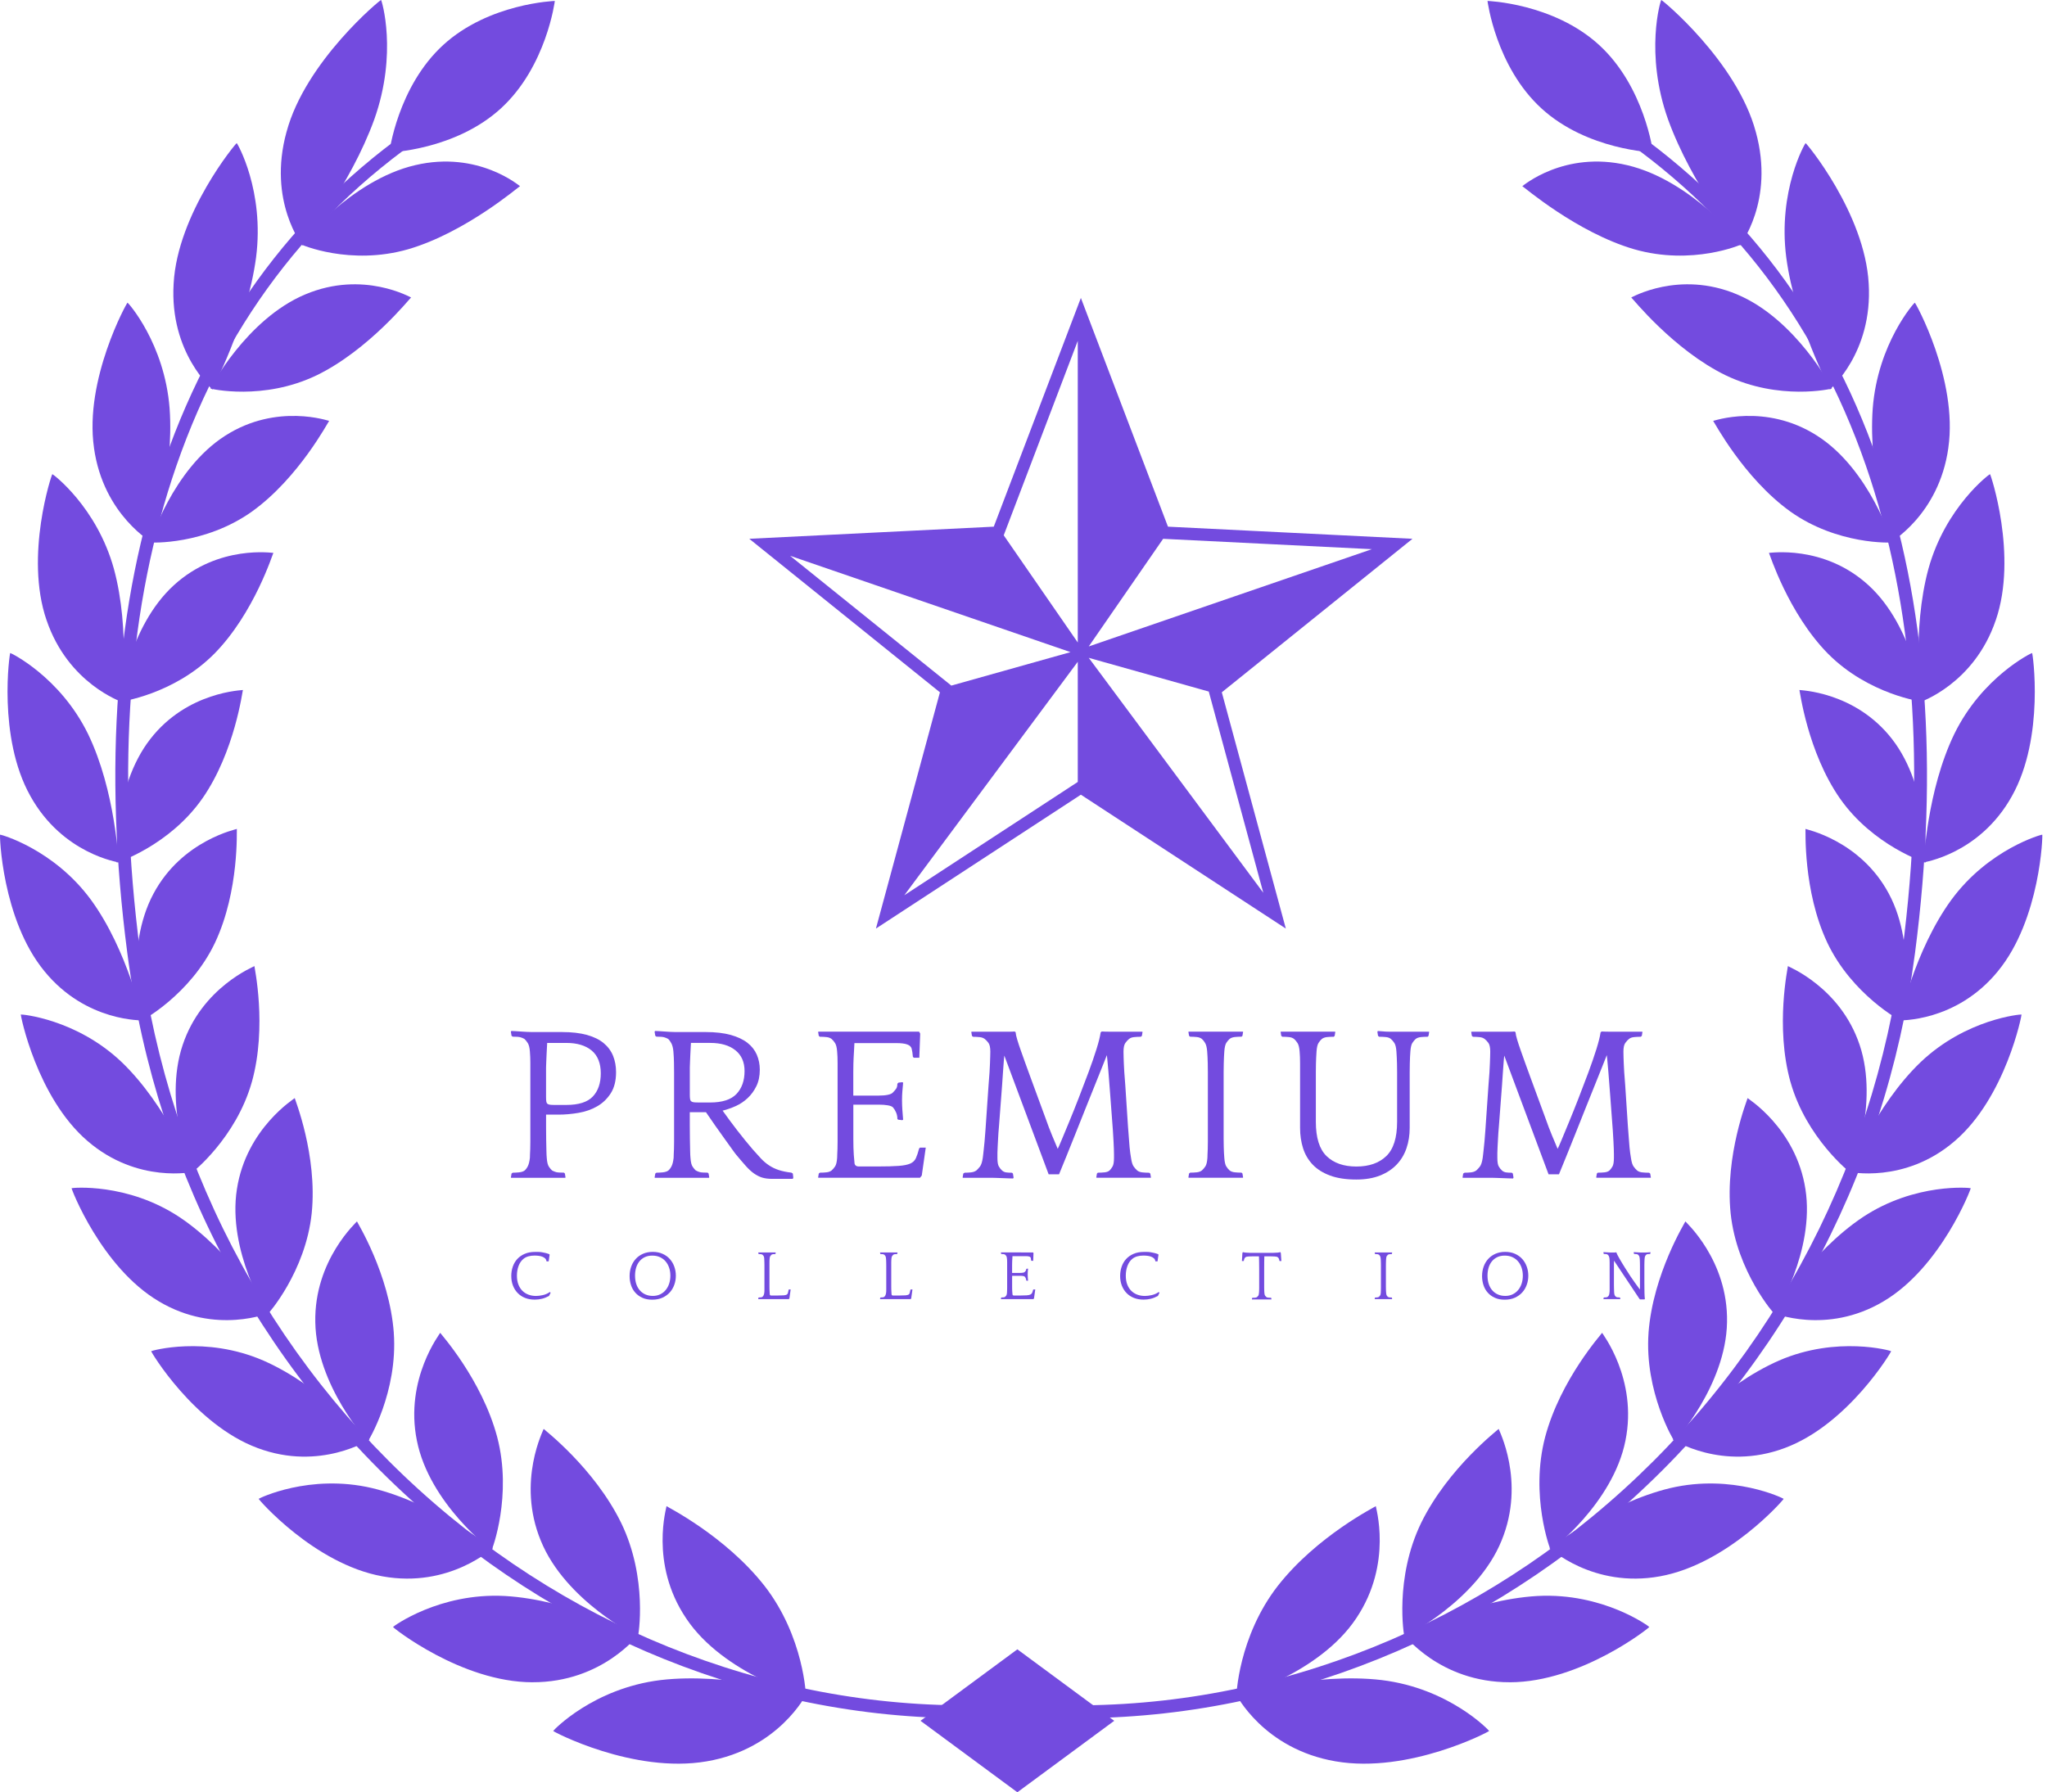 <svg width="169" height="148" viewBox="0 0 169 148" fill="none" xmlns="http://www.w3.org/2000/svg">
<path d="M132.021 3.713C135.794 7.165 136.473 12.585 136.473 12.585C136.473 12.585 131.033 12.405 127.26 8.951C123.488 5.498 122.808 0.078 122.808 0.078C122.808 0.078 128.248 0.258 132.021 3.713Z" fill="#734BDF"/>
<path d="M105.49 130.962C102.243 135.143 102.046 140.082 102.09 140.098C102.078 140.16 108.906 138.245 111.97 133.632C115.034 129.077 113.541 124.357 113.587 124.371C113.569 124.416 108.734 126.818 105.49 130.962Z" fill="#734BDF"/>
<path d="M110.272 145.446C104.279 144.425 102.044 139.877 102.044 139.918C102.115 139.94 108.537 138.08 114.07 138.733C119.658 139.415 122.942 142.898 122.942 142.935C123.021 142.953 116.329 146.491 110.27 145.445L110.272 145.446Z" fill="#734BDF"/>
<path d="M117.338 125.738C115.105 130.323 115.907 135.118 115.95 135.127C115.944 135.191 121.947 132.201 123.967 127.222C125.994 122.301 123.687 117.987 123.729 117.992C123.718 118.038 119.572 121.191 117.338 125.738Z" fill="#734BDF"/>
<path d="M124.657 138.913C118.83 138.931 115.866 134.914 115.87 134.955C115.935 134.965 121.565 132.096 126.936 131.79C132.36 131.503 136.161 134.312 136.166 134.349C136.241 134.355 130.545 138.909 124.657 138.915V138.913Z" fill="#734BDF"/>
<path d="M127.566 118.668C126.299 123.489 127.986 127.985 128.025 127.987C128.027 128.049 133.167 124.139 134.196 118.965C135.235 113.848 132.232 110.059 132.271 110.059C132.268 110.107 128.839 113.883 127.566 118.666V118.668Z" fill="#734BDF"/>
<path d="M137.042 130.167C131.482 131.178 127.91 127.796 127.918 127.833C127.979 127.833 132.784 124.101 137.897 122.88C143.059 121.67 147.248 123.734 147.257 123.768C147.326 123.761 142.663 129.159 137.042 130.167Z" fill="#734BDF"/>
<path d="M136.104 110.05C135.749 114.95 138.208 119.015 138.243 119.012C138.252 119.074 142.496 114.393 142.583 109.185C142.688 104.029 139.109 100.866 139.144 100.859C139.148 100.907 136.468 105.188 136.102 110.05H136.104Z" fill="#734BDF"/>
<path d="M147.347 119.573C142.152 121.517 138.099 118.853 138.114 118.89C138.169 118.881 142.12 114.431 146.874 112.349C151.673 110.27 156.12 111.543 156.132 111.575C156.196 111.557 152.601 117.623 147.349 119.572L147.347 119.573Z" fill="#734BDF"/>
<path d="M142.88 100.182C143.383 105.016 146.493 108.536 146.526 108.528C146.544 108.586 149.855 103.289 149.056 98.194C148.279 93.144 144.247 90.688 144.281 90.676C144.293 90.722 142.392 95.382 142.88 100.182Z" fill="#734BDF"/>
<path d="M155.489 107.468C150.762 110.275 146.358 108.39 146.376 108.424C146.425 108.406 149.492 103.385 153.783 100.513C158.117 97.637 162.686 98.087 162.702 98.117C162.761 98.091 160.267 104.649 155.487 107.468H155.489Z" fill="#734BDF"/>
<path d="M147.821 89.342C149.125 93.98 152.766 96.862 152.794 96.848C152.819 96.903 155.164 91.145 153.534 86.293C151.932 81.486 147.578 79.795 147.608 79.777C147.628 79.822 146.537 84.736 147.819 89.342H147.821Z" fill="#734BDF"/>
<path d="M161.386 94.221C157.232 97.803 152.612 96.743 152.633 96.773C152.677 96.748 154.827 91.302 158.554 87.719C162.321 84.126 166.87 83.746 166.893 83.775C166.947 83.739 165.592 90.615 161.386 94.221Z" fill="#734BDF"/>
<path d="M150.856 77.831C152.903 82.152 156.947 84.323 156.973 84.304C157.007 84.356 158.348 78.288 155.946 73.803C153.58 69.359 149.031 68.471 149.059 68.449C149.086 68.49 148.837 73.536 150.856 77.829V77.831Z" fill="#734BDF"/>
<path d="M164.953 80.192C161.477 84.455 156.775 84.24 156.801 84.266C156.839 84.234 158.043 78.508 161.099 74.31C164.192 70.095 168.582 68.897 168.609 68.922C168.657 68.879 168.476 75.899 164.953 80.19V80.192Z" fill="#734BDF"/>
<path d="M151.911 65.94C154.639 69.839 158.96 71.246 158.983 71.222C159.024 71.269 159.329 65.046 156.214 61.038C153.142 57.066 148.534 57.002 148.559 56.977C148.594 57.012 149.215 62.065 151.909 65.94H151.911Z" fill="#734BDF"/>
<path d="M166.109 65.731C163.422 70.565 158.779 71.197 158.809 71.22C158.841 71.183 159.068 65.322 161.344 60.614C163.653 55.885 167.74 53.903 167.77 53.922C167.81 53.874 168.839 60.862 166.108 65.731H166.109Z" fill="#734BDF"/>
<path d="M150.918 53.979C154.265 57.361 158.729 57.969 158.749 57.944C158.798 57.984 158.029 51.761 154.267 48.33C150.551 44.925 146.023 45.683 146.044 45.655C146.086 45.685 147.612 50.617 150.918 53.981V53.979Z" fill="#734BDF"/>
<path d="M164.772 51.204C162.983 56.486 158.543 57.946 158.579 57.964C158.603 57.923 157.823 52.072 159.21 46.975C160.625 41.851 164.258 39.137 164.293 39.153C164.329 39.099 166.603 45.88 164.774 51.204H164.772Z" fill="#734BDF"/>
<path d="M147.801 42.235C151.702 45.015 156.175 44.818 156.191 44.789C156.25 44.821 154.369 38.754 150.024 35.981C145.73 33.229 141.422 34.785 141.439 34.755C141.491 34.78 143.947 39.466 147.801 42.234V42.235Z" fill="#734BDF"/>
<path d="M160.856 36.98C160.077 42.576 155.985 44.825 156.026 44.838C156.045 44.793 154.226 39.1 154.611 33.742C155.022 28.355 158.046 24.984 158.085 24.993C158.115 24.934 161.668 31.336 160.854 36.98H160.856Z" fill="#734BDF"/>
<path d="M142.489 30.998C146.876 33.109 151.219 32.112 151.232 32.082C151.299 32.105 148.273 26.348 143.41 24.31C138.605 22.282 134.662 24.596 134.675 24.564C134.735 24.582 138.154 28.896 142.489 31V30.998Z" fill="#734BDF"/>
<path d="M154.279 23.42C154.628 29.183 151.035 32.161 151.081 32.168C151.093 32.122 148.204 26.729 147.473 21.258C146.764 15.751 149.025 11.817 149.07 11.821C149.093 11.758 153.963 17.607 154.279 23.422V23.42Z" fill="#734BDF"/>
<path d="M134.909 20.58C139.712 21.963 143.782 20.196 143.793 20.164C143.869 20.176 139.662 14.887 134.35 13.641C129.102 12.399 125.671 15.406 125.682 15.373C125.751 15.382 130.166 19.197 134.91 20.58H134.909Z" fill="#734BDF"/>
<path d="M144.957 10.881C146.549 16.651 143.609 20.278 143.658 20.278C143.664 20.23 139.675 15.286 137.711 9.854C135.765 4.386 137.104 0.002 137.154 0.001C137.17 -0.063 143.392 5.057 144.955 10.881H144.957Z" fill="#734BDF"/>
<path d="M82.879 141.613L82.975 140.556C91.707 141.349 100.414 140.372 108.85 137.654C117.069 135.006 124.68 130.823 131.469 125.226C145.56 113.607 154.646 97.028 157.055 78.543C159.027 63.405 158.016 49.916 154.047 38.448C149.784 26.135 142.195 16.499 131.487 9.811L132.046 8.91C142.965 15.73 150.703 25.553 155.047 38.101C159.071 49.725 160.1 63.378 158.105 78.681C155.661 97.436 146.439 114.259 132.142 126.048C125.249 131.731 117.521 135.978 109.172 138.667C100.6 141.43 91.753 142.421 82.879 141.615V141.613Z" fill="#734BDF"/>
<path d="M36.593 3.713C32.821 7.165 32.141 12.585 32.141 12.585C32.141 12.585 37.581 12.405 41.354 8.951C45.126 5.498 45.806 0.078 45.806 0.078C45.806 0.078 40.366 0.258 36.593 3.713Z" fill="#734BDF"/>
<path d="M63.124 130.962C66.372 135.143 66.569 140.082 66.524 140.098C66.537 140.16 59.708 138.245 56.645 133.632C53.58 129.077 55.073 124.357 55.027 124.371C55.045 124.416 59.88 126.818 63.124 130.962Z" fill="#734BDF"/>
<path d="M58.342 145.446C64.335 144.425 66.57 139.877 66.57 139.918C66.499 139.94 60.077 138.08 54.545 138.733C48.956 139.415 45.673 142.898 45.673 142.935C45.593 142.953 52.285 146.491 58.344 145.445L58.342 145.446Z" fill="#734BDF"/>
<path d="M51.276 125.738C53.509 130.323 52.707 135.118 52.665 135.127C52.67 135.191 46.668 132.201 44.648 127.222C42.62 122.301 44.928 117.987 44.885 117.992C44.896 118.038 49.043 121.191 51.276 125.738Z" fill="#734BDF"/>
<path d="M43.958 138.913C49.784 138.931 52.748 134.914 52.744 134.955C52.679 134.965 47.049 132.096 41.678 131.79C36.254 131.503 32.453 134.312 32.448 134.349C32.374 134.355 38.069 138.909 43.958 138.915V138.913Z" fill="#734BDF"/>
<path d="M41.049 118.668C42.315 123.489 40.628 127.985 40.589 127.987C40.588 128.049 35.447 124.139 34.419 118.965C33.379 113.848 36.382 110.059 36.343 110.059C36.347 110.107 39.775 113.883 41.049 118.666V118.668Z" fill="#734BDF"/>
<path d="M31.572 130.167C37.133 131.178 40.705 127.796 40.696 127.833C40.636 127.833 35.831 124.101 30.717 122.88C25.556 121.67 21.366 123.734 21.357 123.768C21.288 123.761 25.951 129.159 31.572 130.167Z" fill="#734BDF"/>
<path d="M32.51 110.05C32.865 114.95 30.407 119.015 30.371 119.012C30.362 119.074 26.118 114.393 26.031 109.185C25.926 104.029 29.506 100.866 29.47 100.859C29.467 100.907 32.147 105.188 32.512 110.05H32.51Z" fill="#734BDF"/>
<path d="M21.267 119.573C26.462 121.517 30.515 118.853 30.501 118.89C30.446 118.881 26.494 114.431 21.74 112.349C16.941 110.27 12.494 111.543 12.482 111.575C12.418 111.557 16.013 117.623 21.265 119.572L21.267 119.573Z" fill="#734BDF"/>
<path d="M25.735 100.182C25.231 105.016 22.122 108.536 22.088 108.528C22.07 108.586 18.759 103.289 19.559 98.194C20.336 93.144 24.367 90.688 24.334 90.676C24.321 90.722 26.222 95.382 25.735 100.182Z" fill="#734BDF"/>
<path d="M13.126 107.468C17.852 110.275 22.256 108.39 22.239 108.424C22.189 108.406 19.122 103.385 14.832 100.513C10.497 97.637 5.928 98.087 5.912 98.117C5.853 98.091 8.347 104.649 13.127 107.468H13.126Z" fill="#734BDF"/>
<path d="M20.793 89.342C19.489 93.98 15.848 96.862 15.82 96.848C15.795 96.903 13.45 91.145 15.08 86.293C16.682 81.486 21.036 79.795 21.006 79.777C20.986 79.822 22.077 84.736 20.795 89.342H20.793Z" fill="#734BDF"/>
<path d="M7.228 94.221C11.382 97.803 16.003 96.743 15.981 96.773C15.937 96.748 13.787 91.302 10.061 87.719C6.293 84.126 1.744 83.746 1.721 83.775C1.668 83.739 3.023 90.615 7.228 94.221Z" fill="#734BDF"/>
<path d="M17.759 77.831C15.712 82.152 11.668 84.323 11.641 84.304C11.607 84.356 10.266 78.288 12.668 73.803C15.034 69.359 19.584 68.471 19.555 68.449C19.529 68.49 19.777 73.536 17.759 77.829V77.831Z" fill="#734BDF"/>
<path d="M3.661 80.192C7.136 84.455 11.84 84.24 11.813 84.266C11.776 84.234 10.572 78.508 7.515 74.31C4.422 70.095 0.032 68.897 0.006 68.922C-0.042 68.879 0.139 75.899 3.661 80.19V80.192Z" fill="#734BDF"/>
<path d="M16.703 65.94C13.975 69.839 9.655 71.246 9.632 71.222C9.591 71.269 9.286 65.046 12.4 61.038C15.472 57.066 20.08 57.002 20.055 56.977C20.02 57.012 19.399 62.065 16.705 65.94H16.703Z" fill="#734BDF"/>
<path d="M2.505 65.731C5.192 70.565 9.835 71.197 9.805 71.22C9.773 71.183 9.546 65.322 7.271 60.614C4.961 55.885 0.875 53.903 0.845 53.922C0.804 53.874 -0.225 60.862 2.506 65.731H2.505Z" fill="#734BDF"/>
<path d="M17.696 53.979C14.349 57.361 9.885 57.969 9.866 57.944C9.816 57.984 10.586 51.761 14.348 48.33C18.064 44.925 22.592 45.683 22.57 45.655C22.528 45.685 21.003 50.617 17.696 53.981V53.979Z" fill="#734BDF"/>
<path d="M3.842 51.204C5.632 56.486 10.071 57.946 10.036 57.964C10.011 57.923 10.791 52.072 9.404 46.975C7.989 41.851 4.357 39.137 4.321 39.153C4.286 39.099 2.012 45.88 3.84 51.204H3.842Z" fill="#734BDF"/>
<path d="M20.813 42.235C16.912 45.015 12.439 44.818 12.423 44.789C12.365 44.821 14.245 38.754 18.59 35.981C22.884 33.229 27.193 34.785 27.175 34.755C27.124 34.78 24.667 39.466 20.813 42.234V42.235Z" fill="#734BDF"/>
<path d="M7.758 36.98C8.537 42.576 12.629 44.825 12.588 44.838C12.569 44.793 14.389 39.1 14.004 33.742C13.592 28.355 10.568 24.984 10.529 24.993C10.499 24.934 6.946 31.336 7.76 36.98H7.758Z" fill="#734BDF"/>
<path d="M26.125 30.998C21.738 33.109 17.395 32.112 17.382 32.082C17.315 32.105 20.341 26.348 25.204 24.31C30.009 22.282 33.952 24.596 33.94 24.564C33.879 24.582 30.46 28.896 26.125 31V30.998Z" fill="#734BDF"/>
<path d="M14.335 23.42C13.986 29.183 17.579 32.161 17.533 32.168C17.521 32.122 20.41 26.729 21.141 21.258C21.85 15.751 19.589 11.817 19.544 11.821C19.521 11.758 14.651 17.607 14.335 23.422V23.42Z" fill="#734BDF"/>
<path d="M33.706 20.58C28.902 21.963 24.832 20.196 24.821 20.164C24.745 20.176 28.952 14.887 34.264 13.641C39.513 12.399 42.943 15.406 42.932 15.373C42.863 15.382 38.449 19.197 33.704 20.58H33.706Z" fill="#734BDF"/>
<path d="M23.658 10.881C22.065 16.651 25.006 20.278 24.956 20.278C24.951 20.23 28.94 15.286 30.903 9.854C32.849 4.386 31.51 0.002 31.46 0.001C31.444 -0.063 25.222 5.057 23.66 10.881H23.658Z" fill="#734BDF"/>
<path d="M85.735 141.613L85.639 140.556C76.907 141.349 68.2 140.372 59.765 137.654C51.545 135.006 43.934 130.823 37.145 125.226C23.055 113.607 13.968 97.028 11.559 78.543C9.587 63.405 10.598 49.916 14.568 38.448C18.83 26.135 26.419 16.499 37.127 9.811L36.568 8.91C25.65 15.73 17.911 25.553 13.567 38.101C9.543 49.725 8.514 63.378 10.509 78.681C12.954 97.436 22.175 114.259 36.473 126.048C43.365 131.731 51.093 135.978 59.442 138.667C68.014 141.43 76.861 142.421 85.735 141.615V141.613Z" fill="#734BDF"/>
<path d="M83.993 136.195L75.996 142.097L83.993 147.999L91.991 142.097L83.993 136.195Z" fill="#734BDF"/>
<path d="M46.658 97.257H42.215L42.178 97.239L42.232 96.91L42.323 96.838C42.468 96.838 42.64 96.828 42.834 96.81C43.028 96.791 43.181 96.746 43.291 96.672C43.388 96.599 43.48 96.483 43.565 96.325C43.651 96.166 43.711 95.929 43.748 95.612C43.748 95.526 43.752 95.426 43.757 95.31C43.763 95.194 43.769 95.051 43.776 94.879C43.782 94.707 43.785 94.5 43.785 94.258V87.754C43.785 87.442 43.772 87.134 43.748 86.83C43.724 86.513 43.666 86.282 43.575 86.135C43.483 85.989 43.388 85.873 43.291 85.787C43.181 85.726 43.069 85.681 42.953 85.65C42.838 85.62 42.627 85.603 42.323 85.603L42.232 85.53L42.178 85.2L42.215 85.133C42.301 85.133 42.413 85.138 42.553 85.148C42.692 85.159 42.838 85.168 42.991 85.178C43.144 85.189 43.299 85.198 43.457 85.207C43.616 85.217 43.761 85.222 43.895 85.222H46.382C47.199 85.222 47.891 85.303 48.458 85.459C49.025 85.618 49.486 85.844 49.838 86.136C50.191 86.429 50.45 86.78 50.616 87.188C50.78 87.597 50.862 88.045 50.862 88.533C50.862 89.24 50.717 89.822 50.424 90.279C50.131 90.736 49.756 91.096 49.299 91.357C48.842 91.62 48.329 91.799 47.762 91.896C47.195 91.993 46.643 92.042 46.108 92.042H45.084V93.085C45.084 93.45 45.087 93.797 45.093 94.127C45.099 94.456 45.104 94.756 45.112 95.023C45.117 95.291 45.127 95.485 45.14 95.608C45.164 95.963 45.225 96.209 45.322 96.349C45.419 96.489 45.505 96.59 45.578 96.651C45.688 96.713 45.8 96.757 45.916 96.789C46.031 96.819 46.248 96.834 46.565 96.834L46.637 96.907L46.691 97.235L46.654 97.254L46.658 97.257ZM46.749 91.242C47.773 91.242 48.505 91.01 48.943 90.546C49.381 90.083 49.601 89.444 49.601 88.626C49.601 87.809 49.348 87.159 48.842 86.743C48.337 86.329 47.645 86.121 46.766 86.121H45.175C45.151 86.476 45.136 86.774 45.128 87.017C45.123 87.261 45.114 87.474 45.1 87.657C45.087 87.839 45.082 88.004 45.082 88.151V90.565C45.082 90.723 45.087 90.848 45.1 90.939C45.112 91.031 45.143 91.098 45.192 91.141C45.24 91.184 45.311 91.212 45.403 91.223C45.494 91.236 45.619 91.242 45.778 91.242H46.748H46.749Z" fill="#734BDF"/>
<path d="M58.525 97.257H54.082L54.044 97.239L54.099 96.91L54.19 96.838C54.335 96.838 54.507 96.828 54.701 96.81C54.895 96.791 55.048 96.746 55.158 96.672C55.255 96.599 55.346 96.483 55.432 96.325C55.518 96.166 55.578 95.929 55.615 95.612C55.615 95.526 55.619 95.426 55.624 95.31C55.63 95.194 55.636 95.051 55.643 94.879C55.649 94.707 55.652 94.5 55.652 94.258V88.585C55.652 88.341 55.649 88.065 55.643 87.754C55.637 87.442 55.623 87.134 55.596 86.83C55.572 86.55 55.516 86.327 55.432 86.162C55.346 85.998 55.255 85.873 55.158 85.787C55.048 85.726 54.936 85.681 54.82 85.65C54.705 85.62 54.494 85.603 54.19 85.603L54.099 85.53L54.044 85.2L54.082 85.133C54.168 85.133 54.279 85.138 54.419 85.148C54.559 85.159 54.705 85.168 54.858 85.178C55.011 85.189 55.166 85.198 55.324 85.207C55.483 85.217 55.628 85.222 55.762 85.222H58.249C59.066 85.222 59.758 85.303 60.325 85.459C60.892 85.618 61.353 85.834 61.705 86.108C62.058 86.383 62.317 86.713 62.483 87.095C62.647 87.479 62.729 87.89 62.729 88.33C62.729 88.854 62.634 89.309 62.446 89.692C62.257 90.076 62.017 90.404 61.724 90.678C61.431 90.953 61.103 91.173 60.737 91.337C60.371 91.501 60.011 91.626 59.659 91.712C60.049 92.26 60.452 92.803 60.866 93.34C61.28 93.877 61.707 94.401 62.145 94.913C62.39 95.192 62.615 95.442 62.822 95.662C63.029 95.883 63.252 96.071 63.49 96.23C63.727 96.388 63.994 96.517 64.285 96.614C64.578 96.711 64.93 96.785 65.346 96.834L65.456 96.907L65.494 97.235L65.456 97.345H63.736C63.419 97.345 63.145 97.308 62.914 97.237C62.683 97.164 62.457 97.048 62.237 96.892C62.017 96.735 61.795 96.528 61.569 96.274C61.343 96.021 61.084 95.717 60.791 95.366C60.754 95.33 60.648 95.187 60.47 94.939C60.293 94.691 60.081 94.394 59.831 94.049C59.581 93.704 59.319 93.335 59.043 92.941C58.769 92.547 58.516 92.182 58.284 91.842H56.949V92.921C56.949 93.31 56.952 93.683 56.958 94.036C56.964 94.39 56.969 94.709 56.977 94.997C56.982 95.284 56.992 95.487 57.005 95.608C57.029 95.963 57.09 96.209 57.188 96.349C57.285 96.489 57.37 96.59 57.443 96.651C57.553 96.713 57.665 96.757 57.781 96.789C57.896 96.819 58.113 96.834 58.43 96.834L58.502 96.907L58.557 97.235L58.519 97.254L58.525 97.257ZM58.616 91.04C59.627 91.04 60.357 90.805 60.802 90.337C61.248 89.867 61.47 89.237 61.47 88.444C61.47 87.7 61.217 87.127 60.711 86.724C60.206 86.321 59.514 86.12 58.635 86.12H57.044C57.02 86.474 57.005 86.772 56.997 87.015C56.992 87.259 56.982 87.472 56.969 87.655C56.956 87.838 56.951 88.002 56.951 88.149V90.361C56.951 90.52 56.956 90.645 56.969 90.736C56.98 90.828 57.012 90.895 57.061 90.938C57.109 90.981 57.18 91.008 57.271 91.02C57.363 91.033 57.488 91.038 57.646 91.038H58.616V91.04Z" fill="#734BDF"/>
<path d="M72.807 85.188H75.879L75.971 85.352L75.898 87.342H75.441L75.368 87.267C75.344 86.984 75.311 86.762 75.268 86.6C75.225 86.439 75.103 86.322 74.902 86.247C74.701 86.172 74.398 86.135 73.997 86.135H70.541L70.504 86.84C70.491 87.032 70.483 87.195 70.476 87.327C70.47 87.459 70.463 87.622 70.457 87.816C70.451 88.008 70.448 88.239 70.448 88.511V90.47H72.543C72.841 90.47 73.095 90.45 73.302 90.405C73.509 90.362 73.649 90.297 73.721 90.211C73.818 90.112 73.904 90.013 73.977 89.914C74.05 89.815 74.087 89.674 74.087 89.489L74.178 89.399L74.49 89.364L74.563 89.399C74.538 89.679 74.518 89.922 74.499 90.129C74.481 90.336 74.471 90.573 74.471 90.839C74.471 91.132 74.481 91.403 74.499 91.651C74.518 91.901 74.538 92.171 74.563 92.462L74.49 92.499L74.162 92.462L74.089 92.408C74.089 92.21 74.052 92.028 73.979 91.86C73.906 91.692 73.82 91.554 73.723 91.442C73.65 91.367 73.511 91.311 73.303 91.274C73.097 91.237 72.847 91.218 72.554 91.218H70.451V94.051C70.451 94.324 70.455 94.568 70.461 94.781C70.466 94.993 70.476 95.187 70.489 95.365C70.5 95.54 70.519 95.743 70.543 95.975C70.543 96.206 70.664 96.322 70.909 96.322H72.462C73.194 96.322 73.77 96.307 74.189 96.275C74.609 96.245 74.93 96.18 75.15 96.083C75.37 95.986 75.525 95.837 75.617 95.635C75.708 95.434 75.796 95.169 75.881 94.841L75.954 94.768H76.43L76.101 97.073L75.956 97.254H67.581L67.543 97.236L67.598 96.907L67.689 96.835C67.883 96.835 68.066 96.825 68.237 96.806C68.407 96.788 68.549 96.737 68.657 96.652C68.754 96.566 68.849 96.458 68.941 96.323C69.032 96.189 69.09 95.952 69.114 95.611C69.114 95.525 69.118 95.424 69.123 95.309C69.129 95.193 69.135 95.049 69.142 94.88C69.148 94.71 69.151 94.503 69.151 94.258V87.803C69.151 87.596 69.148 87.418 69.142 87.273C69.136 87.127 69.127 86.98 69.114 86.835C69.09 86.506 69.032 86.271 68.941 86.131C68.849 85.991 68.754 85.878 68.657 85.794C68.547 85.708 68.407 85.656 68.237 85.639C68.066 85.62 67.883 85.611 67.689 85.611L67.598 85.538L67.543 85.21L67.581 85.191H72.811L72.807 85.188Z" fill="#734BDF"/>
<path d="M95.006 97.255H90.563L90.509 97.237L90.563 96.909L90.636 96.836C90.83 96.836 91.016 96.826 91.193 96.808C91.371 96.789 91.507 96.739 91.606 96.653C91.692 96.567 91.773 96.459 91.852 96.325C91.93 96.19 91.971 95.954 91.971 95.612V95.31C91.971 95.194 91.968 95.051 91.962 94.881C91.956 94.711 91.947 94.504 91.934 94.26C91.921 94.016 91.904 93.711 91.88 93.346C91.783 92.066 91.706 91.044 91.65 90.283C91.596 89.522 91.55 88.927 91.512 88.5C91.475 88.073 91.449 87.769 91.43 87.586C91.412 87.403 91.397 87.25 91.384 87.129C91.298 87.349 91.164 87.686 90.981 88.144C90.798 88.6 90.587 89.125 90.35 89.716C90.113 90.307 89.86 90.938 89.591 91.609C89.323 92.279 89.058 92.945 88.796 93.603C88.534 94.262 88.285 94.883 88.047 95.469C87.81 96.054 87.605 96.554 87.435 96.968H86.575L82.917 87.166C82.904 87.287 82.893 87.416 82.88 87.55C82.867 87.685 82.856 87.847 82.843 88.035C82.829 88.224 82.815 88.444 82.796 88.694C82.777 88.944 82.757 89.251 82.733 89.617L82.477 92.982C82.44 93.396 82.415 93.737 82.404 94.006C82.391 94.275 82.38 94.506 82.367 94.702C82.354 94.898 82.348 95.062 82.348 95.196V95.616C82.348 95.957 82.387 96.194 82.468 96.328C82.546 96.463 82.635 96.573 82.733 96.657C82.829 96.743 82.943 96.795 83.07 96.812C83.199 96.83 83.359 96.84 83.555 96.84L83.628 96.912L83.682 97.241L83.645 97.313C83.559 97.313 83.434 97.31 83.27 97.304C83.106 97.298 82.938 97.291 82.766 97.285C82.594 97.28 82.428 97.272 82.262 97.267C82.098 97.261 81.973 97.257 81.888 97.257H79.511L79.474 97.239L79.528 96.91L79.638 96.838C79.821 96.838 79.998 96.828 80.168 96.81C80.338 96.791 80.485 96.741 80.606 96.655C80.703 96.569 80.804 96.461 80.908 96.327C81.011 96.192 81.087 95.955 81.138 95.614C81.149 95.528 81.162 95.427 81.175 95.312C81.186 95.196 81.203 95.053 81.222 94.883C81.24 94.713 81.261 94.506 81.285 94.262C81.309 94.017 81.334 93.713 81.358 93.348L81.613 89.636C81.651 89.209 81.677 88.849 81.695 88.558C81.714 88.265 81.725 88.015 81.733 87.808C81.738 87.601 81.744 87.424 81.751 87.278C81.757 87.132 81.761 86.985 81.761 86.84C81.761 86.498 81.709 86.258 81.606 86.118C81.501 85.978 81.401 85.871 81.304 85.797C81.194 85.711 81.054 85.659 80.884 85.642C80.712 85.624 80.53 85.614 80.336 85.614L80.244 85.541L80.19 85.213L80.227 85.194H83.328C83.505 85.194 83.648 85.189 83.757 85.176L83.848 85.23C83.859 85.388 83.906 85.599 83.986 85.86C84.064 86.123 84.163 86.418 84.279 86.746C84.394 87.075 84.519 87.425 84.654 87.798C84.788 88.17 84.922 88.539 85.057 88.904L86.301 92.288C86.508 92.874 86.696 93.37 86.868 93.779C87.038 94.187 87.191 94.549 87.325 94.866C87.362 94.805 87.465 94.571 87.636 94.163C87.806 93.754 88.017 93.249 88.267 92.644C88.517 92.04 88.782 91.38 89.061 90.66C89.341 89.94 89.61 89.237 89.865 88.548C90.121 87.86 90.341 87.222 90.524 86.638C90.707 86.054 90.822 85.59 90.871 85.249L90.962 85.176C91.059 85.181 91.164 85.187 91.274 85.189C91.384 85.193 91.486 85.193 91.585 85.193H94.292L94.329 85.211L94.275 85.54L94.183 85.612C93.988 85.612 93.803 85.622 93.626 85.64C93.449 85.659 93.312 85.711 93.213 85.795C93.117 85.868 93.016 85.978 92.911 86.123C92.807 86.269 92.757 86.508 92.757 86.836C92.757 87.007 92.76 87.164 92.766 87.312C92.772 87.457 92.777 87.629 92.784 87.825C92.79 88.02 92.803 88.257 92.822 88.537C92.841 88.817 92.868 89.177 92.904 89.615L93.124 92.98C93.161 93.419 93.187 93.775 93.206 94.051C93.225 94.325 93.243 94.555 93.26 94.737C93.279 94.92 93.297 95.075 93.314 95.204C93.333 95.332 93.353 95.469 93.378 95.616C93.426 95.957 93.499 96.194 93.598 96.328C93.695 96.463 93.792 96.573 93.891 96.657C94.001 96.743 94.144 96.795 94.32 96.812C94.497 96.83 94.681 96.84 94.877 96.84L94.969 96.912L95.023 97.241L95.004 97.259L95.006 97.255Z" fill="#734BDF"/>
<path d="M102.631 85.204L102.577 85.533L102.504 85.605C102.309 85.605 102.124 85.615 101.947 85.633C101.769 85.652 101.626 85.704 101.518 85.788C101.421 85.874 101.329 85.984 101.243 86.116C101.158 86.251 101.104 86.488 101.079 86.829C101.066 87.001 101.059 87.157 101.051 87.305C101.046 87.45 101.038 87.622 101.033 87.818C101.027 88.013 101.023 88.25 101.023 88.53V94.044C101.023 94.318 101.027 94.548 101.033 94.73C101.038 94.913 101.044 95.068 101.051 95.197C101.057 95.325 101.066 95.462 101.079 95.609C101.104 95.95 101.158 96.187 101.243 96.322C101.329 96.456 101.421 96.566 101.518 96.65C101.628 96.736 101.771 96.788 101.947 96.805C102.124 96.823 102.309 96.833 102.504 96.833L102.577 96.905L102.631 97.234L102.594 97.252H98.151L98.114 97.234L98.168 96.905L98.259 96.833C98.453 96.833 98.636 96.823 98.807 96.805C98.977 96.786 99.119 96.736 99.227 96.65C99.324 96.564 99.419 96.456 99.511 96.322C99.602 96.187 99.66 95.95 99.684 95.609C99.684 95.523 99.688 95.422 99.693 95.307C99.699 95.191 99.705 95.047 99.712 94.878C99.718 94.708 99.721 94.501 99.721 94.257V88.551C99.721 88.258 99.718 88.008 99.712 87.801C99.706 87.594 99.699 87.416 99.693 87.271C99.688 87.126 99.678 86.978 99.665 86.833C99.641 86.516 99.585 86.284 99.501 86.137C99.415 85.991 99.324 85.874 99.227 85.79C99.117 85.704 98.977 85.652 98.807 85.635C98.636 85.617 98.453 85.607 98.259 85.607L98.168 85.534L98.114 85.206L98.151 85.188H102.594L102.631 85.206V85.204Z" fill="#734BDF"/>
<path d="M117.992 85.21L117.938 85.538L117.865 85.611C117.669 85.611 117.485 85.62 117.307 85.638C117.13 85.657 116.987 85.709 116.878 85.793C116.781 85.879 116.69 85.989 116.604 86.122C116.518 86.256 116.464 86.493 116.44 86.834C116.427 86.98 116.42 87.127 116.412 87.272C116.407 87.418 116.399 87.595 116.394 87.802C116.388 88.009 116.384 88.259 116.384 88.552V93.143C116.384 93.74 116.297 94.297 116.119 94.816C115.942 95.334 115.672 95.786 115.306 96.168C114.94 96.552 114.48 96.855 113.926 97.073C113.372 97.293 112.721 97.401 111.978 97.401C111.124 97.401 110.402 97.291 109.811 97.073C109.22 96.853 108.74 96.552 108.375 96.168C108.009 95.784 107.744 95.332 107.58 94.816C107.416 94.297 107.334 93.74 107.334 93.143V87.802C107.334 87.595 107.33 87.418 107.324 87.272C107.319 87.127 107.31 86.98 107.297 86.834C107.272 86.506 107.214 86.271 107.123 86.131C107.032 85.991 106.937 85.877 106.84 85.793C106.729 85.707 106.59 85.655 106.42 85.638C106.248 85.62 106.065 85.611 105.871 85.611L105.78 85.538L105.726 85.21L105.763 85.191H110.206L110.244 85.21L110.19 85.538L110.117 85.611C109.921 85.611 109.736 85.62 109.559 85.638C109.382 85.657 109.238 85.709 109.13 85.793C109.033 85.879 108.942 85.989 108.856 86.122C108.77 86.256 108.716 86.493 108.692 86.834C108.679 87.006 108.671 87.162 108.664 87.31C108.658 87.455 108.651 87.627 108.645 87.823C108.64 88.019 108.636 88.255 108.636 88.535V92.632C108.636 93.948 108.93 94.892 109.522 95.467C110.113 96.039 110.932 96.327 111.982 96.327C113.032 96.327 113.853 96.041 114.45 95.467C115.047 94.894 115.345 93.948 115.345 92.632V88.535C115.345 88.255 115.341 88.017 115.336 87.823C115.33 87.629 115.323 87.457 115.317 87.31C115.312 87.164 115.302 87.006 115.289 86.834C115.265 86.493 115.207 86.256 115.116 86.122C115.024 85.987 114.929 85.877 114.832 85.793C114.735 85.707 114.597 85.655 114.42 85.638C114.243 85.62 114.056 85.611 113.862 85.611L113.771 85.538L113.717 85.21L113.754 85.137C113.84 85.137 113.967 85.146 114.138 85.165C114.308 85.183 114.489 85.193 114.677 85.193H117.96L117.998 85.211L117.992 85.21Z" fill="#734BDF"/>
<path d="M136.279 97.255H131.836L131.782 97.237L131.836 96.909L131.909 96.836C132.103 96.836 132.289 96.826 132.467 96.808C132.644 96.789 132.78 96.739 132.879 96.653C132.965 96.567 133.047 96.459 133.125 96.325C133.203 96.19 133.244 95.954 133.244 95.612V95.31C133.244 95.194 133.241 95.051 133.235 94.881C133.23 94.711 133.22 94.504 133.207 94.26C133.194 94.016 133.177 93.711 133.153 93.346C133.056 92.066 132.98 91.044 132.924 90.283C132.87 89.522 132.823 88.927 132.786 88.5C132.748 88.073 132.722 87.769 132.704 87.586C132.685 87.403 132.67 87.25 132.657 87.129C132.571 87.349 132.437 87.686 132.254 88.144C132.071 88.6 131.86 89.125 131.624 89.716C131.387 90.307 131.133 90.938 130.864 91.609C130.596 92.279 130.331 92.945 130.07 93.603C129.807 94.262 129.557 94.883 129.32 95.469C129.083 96.054 128.878 96.554 128.708 96.968H127.848L124.19 87.166C124.177 87.287 124.166 87.416 124.153 87.55C124.14 87.685 124.129 87.847 124.116 88.035C124.103 88.224 124.088 88.444 124.069 88.694C124.05 88.944 124.03 89.251 124.006 89.617L123.75 92.982C123.713 93.396 123.689 93.737 123.677 94.006C123.664 94.275 123.653 94.506 123.64 94.702C123.627 94.898 123.621 95.062 123.621 95.196V95.616C123.621 95.957 123.661 96.194 123.741 96.328C123.819 96.463 123.909 96.573 124.006 96.657C124.103 96.743 124.216 96.795 124.343 96.812C124.472 96.83 124.632 96.84 124.828 96.84L124.901 96.912L124.955 97.241L124.918 97.313C124.832 97.313 124.707 97.31 124.543 97.304C124.379 97.298 124.211 97.291 124.039 97.285C123.868 97.28 123.702 97.272 123.536 97.267C123.372 97.261 123.247 97.257 123.161 97.257H120.784L120.747 97.239L120.801 96.91L120.911 96.838C121.094 96.838 121.271 96.828 121.441 96.81C121.611 96.791 121.758 96.741 121.879 96.655C121.976 96.569 122.077 96.461 122.181 96.327C122.284 96.192 122.361 95.955 122.411 95.614C122.422 95.528 122.435 95.427 122.448 95.312C122.459 95.196 122.476 95.053 122.495 94.883C122.513 94.713 122.534 94.506 122.558 94.262C122.583 94.017 122.607 93.713 122.631 93.348L122.887 89.636C122.924 89.209 122.95 88.849 122.969 88.558C122.987 88.265 122.998 88.015 123.006 87.808C123.012 87.601 123.017 87.424 123.025 87.278C123.03 87.132 123.034 86.985 123.034 86.84C123.034 86.498 122.982 86.258 122.879 86.118C122.775 85.978 122.674 85.871 122.577 85.797C122.467 85.711 122.327 85.659 122.157 85.642C121.986 85.624 121.803 85.614 121.609 85.614L121.517 85.541L121.463 85.213L121.501 85.194H124.601C124.778 85.194 124.922 85.189 125.03 85.176L125.121 85.23C125.132 85.388 125.179 85.599 125.259 85.86C125.338 86.123 125.436 86.418 125.552 86.746C125.668 87.075 125.793 87.425 125.927 87.798C126.061 88.17 126.196 88.539 126.33 88.904L127.574 92.288C127.781 92.874 127.969 93.37 128.141 93.779C128.311 94.187 128.464 94.549 128.598 94.866C128.635 94.805 128.738 94.571 128.91 94.163C129.079 93.754 129.29 93.249 129.54 92.644C129.79 92.04 130.055 91.38 130.335 90.66C130.614 89.94 130.883 89.237 131.139 88.548C131.394 87.86 131.614 87.222 131.797 86.638C131.98 86.052 132.095 85.59 132.144 85.249L132.235 85.176C132.332 85.181 132.437 85.187 132.547 85.189C132.657 85.193 132.76 85.193 132.858 85.193H135.565L135.602 85.211L135.548 85.54L135.457 85.612C135.261 85.612 135.076 85.622 134.899 85.64C134.722 85.659 134.586 85.711 134.487 85.795C134.39 85.868 134.289 85.978 134.185 86.123C134.08 86.269 134.03 86.508 134.03 86.836C134.03 87.007 134.033 87.164 134.039 87.312C134.045 87.457 134.05 87.629 134.058 87.825C134.063 88.02 134.076 88.257 134.095 88.537C134.114 88.817 134.142 89.177 134.177 89.615L134.397 92.98C134.435 93.419 134.461 93.775 134.479 94.051C134.498 94.325 134.517 94.555 134.533 94.737C134.552 94.92 134.571 95.075 134.587 95.204C134.606 95.332 134.627 95.469 134.651 95.616C134.699 95.957 134.772 96.194 134.871 96.328C134.968 96.463 135.065 96.573 135.164 96.657C135.274 96.743 135.418 96.795 135.593 96.812C135.77 96.83 135.955 96.84 136.151 96.84L136.242 96.912L136.296 97.241L136.277 97.259L136.279 97.255Z" fill="#734BDF"/>
<path d="M45.113 104.129C45.102 104.043 45.065 103.97 45.003 103.912C44.942 103.855 44.863 103.808 44.772 103.772C44.681 103.737 44.58 103.713 44.468 103.7C44.358 103.687 44.248 103.679 44.138 103.679C43.752 103.679 43.45 103.767 43.228 103.942C43.045 104.09 42.907 104.287 42.815 104.532C42.724 104.778 42.677 105.046 42.677 105.337C42.677 105.614 42.717 105.856 42.797 106.065C42.877 106.274 42.987 106.447 43.127 106.587C43.267 106.727 43.433 106.833 43.627 106.906C43.819 106.979 44.03 107.014 44.255 107.014C44.416 107.014 44.599 106.992 44.807 106.947C45.016 106.902 45.214 106.817 45.401 106.688L45.459 106.751L45.33 107.014C45.136 107.119 44.942 107.197 44.748 107.246C44.556 107.294 44.356 107.318 44.149 107.318C43.856 107.318 43.591 107.272 43.354 107.179C43.117 107.085 42.914 106.953 42.745 106.779C42.575 106.606 42.444 106.401 42.351 106.162C42.258 105.923 42.211 105.658 42.211 105.365C42.211 105.093 42.252 104.836 42.336 104.593C42.42 104.351 42.545 104.14 42.709 103.961C42.875 103.782 43.078 103.64 43.323 103.536C43.565 103.431 43.849 103.379 44.173 103.379H44.421C44.517 103.379 44.617 103.386 44.722 103.403C44.826 103.42 44.934 103.44 45.042 103.468C45.151 103.495 45.257 103.528 45.358 103.569L45.374 103.625L45.298 104.157H45.128L45.111 104.132L45.113 104.129Z" fill="#734BDF"/>
<path d="M53.888 103.375C54.192 103.375 54.462 103.427 54.699 103.534C54.936 103.638 55.136 103.782 55.298 103.963C55.46 104.143 55.583 104.352 55.669 104.591C55.755 104.828 55.798 105.078 55.798 105.339C55.798 105.6 55.757 105.845 55.673 106.083C55.589 106.322 55.466 106.535 55.302 106.718C55.137 106.9 54.934 107.048 54.692 107.158C54.449 107.268 54.167 107.324 53.849 107.324C53.53 107.324 53.265 107.272 53.033 107.165C52.802 107.061 52.606 106.919 52.45 106.742C52.291 106.565 52.173 106.358 52.097 106.123C52.019 105.888 51.98 105.639 51.98 105.378C51.98 105.102 52.022 104.841 52.108 104.599C52.194 104.356 52.319 104.143 52.481 103.963C52.645 103.782 52.845 103.638 53.082 103.534C53.319 103.429 53.587 103.375 53.888 103.375ZM53.882 107.012C54.115 107.012 54.322 106.969 54.503 106.882C54.684 106.794 54.837 106.675 54.962 106.522C55.087 106.371 55.182 106.193 55.248 105.99C55.313 105.787 55.346 105.572 55.346 105.341C55.346 105.11 55.313 104.89 55.244 104.686C55.175 104.483 55.078 104.308 54.949 104.158C54.82 104.009 54.664 103.892 54.479 103.808C54.294 103.724 54.085 103.683 53.85 103.683C53.615 103.683 53.418 103.724 53.24 103.808C53.063 103.892 52.914 104.007 52.793 104.155C52.672 104.302 52.582 104.477 52.52 104.677C52.461 104.878 52.429 105.097 52.429 105.334C52.429 105.595 52.465 105.828 52.533 106.035C52.604 106.242 52.703 106.417 52.832 106.561C52.961 106.705 53.114 106.816 53.291 106.893C53.468 106.971 53.664 107.01 53.878 107.01L53.882 107.012Z" fill="#734BDF"/>
<path d="M63.099 103.948C63.091 103.84 63.072 103.763 63.046 103.72C63.018 103.677 62.99 103.642 62.959 103.616C62.923 103.588 62.878 103.573 62.824 103.565C62.77 103.56 62.711 103.556 62.649 103.556L62.619 103.532L62.602 103.427L62.614 103.422H64.033L64.044 103.427L64.027 103.532L64.003 103.556C63.942 103.556 63.882 103.56 63.824 103.565C63.768 103.571 63.721 103.588 63.686 103.616C63.654 103.644 63.624 103.679 63.595 103.724C63.565 103.769 63.546 103.843 63.539 103.95C63.535 104.004 63.531 104.054 63.529 104.101C63.528 104.147 63.526 104.202 63.526 104.265V106.252C63.526 106.341 63.526 106.419 63.529 106.485C63.531 106.552 63.535 106.613 63.539 106.671C63.542 106.729 63.546 106.796 63.55 106.869C63.554 106.944 63.595 106.979 63.673 106.979H64.169C64.402 106.979 64.58 106.973 64.697 106.964C64.816 106.955 64.902 106.934 64.954 106.903C65.007 106.871 65.038 106.824 65.052 106.759C65.063 106.695 65.083 106.61 65.109 106.505L65.126 106.481H65.277L65.173 107.218L65.126 107.276H62.608L62.597 107.27L62.614 107.166L62.643 107.141C62.705 107.141 62.765 107.138 62.819 107.132C62.873 107.126 62.918 107.11 62.953 107.082C62.985 107.054 63.013 107.016 63.041 106.964C63.069 106.914 63.087 106.841 63.099 106.748C63.102 106.72 63.106 106.688 63.108 106.651C63.11 106.613 63.112 106.569 63.112 106.513V104.493C63.112 104.399 63.112 104.319 63.108 104.254C63.106 104.189 63.104 104.131 63.102 104.084C63.1 104.037 63.097 103.991 63.093 103.944L63.099 103.948Z" fill="#734BDF"/>
<path d="M73.152 103.948C73.145 103.84 73.126 103.763 73.1 103.72C73.072 103.677 73.044 103.642 73.013 103.616C72.977 103.588 72.932 103.573 72.878 103.565C72.824 103.56 72.764 103.556 72.703 103.556L72.673 103.532L72.656 103.427L72.667 103.422H74.087L74.098 103.427L74.081 103.532L74.057 103.556C73.996 103.556 73.936 103.56 73.88 103.565C73.824 103.571 73.777 103.588 73.742 103.616C73.71 103.644 73.68 103.679 73.65 103.724C73.621 103.769 73.602 103.843 73.594 103.95C73.591 104.004 73.587 104.054 73.585 104.101C73.583 104.147 73.581 104.202 73.581 104.265V106.252C73.581 106.341 73.581 106.419 73.585 106.485C73.587 106.552 73.591 106.613 73.594 106.671C73.598 106.729 73.602 106.796 73.606 106.869C73.609 106.944 73.65 106.979 73.729 106.979H74.225C74.458 106.979 74.635 106.973 74.753 106.964C74.872 106.955 74.958 106.934 75.01 106.903C75.062 106.871 75.094 106.824 75.107 106.759C75.118 106.695 75.139 106.61 75.165 106.505L75.182 106.481H75.333L75.228 107.218L75.182 107.276H72.665L72.654 107.27L72.671 107.166L72.701 107.141C72.763 107.141 72.822 107.138 72.876 107.132C72.93 107.126 72.975 107.11 73.011 107.082C73.042 107.054 73.07 107.016 73.098 106.964C73.126 106.914 73.145 106.841 73.156 106.748C73.16 106.72 73.164 106.688 73.165 106.651C73.167 106.613 73.169 106.569 73.169 106.513V104.493C73.169 104.399 73.169 104.319 73.165 104.254C73.164 104.189 73.162 104.131 73.16 104.084C73.158 104.037 73.154 103.991 73.15 103.944L73.152 103.948Z" fill="#734BDF"/>
<path d="M84.314 103.424H85.295L85.325 103.476L85.301 104.112H85.156L85.131 104.088C85.124 103.996 85.113 103.925 85.1 103.875C85.087 103.825 85.047 103.785 84.982 103.763C84.919 103.739 84.822 103.728 84.693 103.728H83.589L83.578 103.953C83.574 104.015 83.57 104.067 83.568 104.108C83.566 104.151 83.564 104.203 83.563 104.265C83.561 104.326 83.559 104.401 83.559 104.487V105.112H84.228C84.324 105.112 84.404 105.104 84.471 105.091C84.536 105.078 84.581 105.058 84.605 105.03C84.637 104.998 84.663 104.966 84.687 104.934C84.712 104.903 84.723 104.858 84.723 104.798L84.753 104.77L84.852 104.759L84.876 104.77C84.868 104.86 84.861 104.938 84.855 105.003C84.85 105.069 84.846 105.145 84.846 105.231C84.846 105.324 84.85 105.41 84.855 105.49C84.861 105.571 84.868 105.656 84.876 105.75L84.852 105.761L84.747 105.75L84.723 105.733C84.723 105.669 84.712 105.612 84.687 105.557C84.663 105.503 84.637 105.46 84.605 105.423C84.581 105.399 84.536 105.382 84.471 105.369C84.404 105.358 84.326 105.35 84.232 105.35H83.561V106.255C83.561 106.343 83.561 106.419 83.564 106.488C83.566 106.555 83.57 106.619 83.574 106.675C83.578 106.731 83.583 106.796 83.591 106.869C83.591 106.943 83.63 106.979 83.708 106.979H84.204C84.437 106.979 84.622 106.973 84.756 106.964C84.891 106.955 84.993 106.934 85.062 106.902C85.133 106.871 85.182 106.824 85.212 106.759C85.241 106.695 85.269 106.61 85.295 106.505L85.32 106.481H85.471L85.366 107.218L85.32 107.275H82.645L82.634 107.27L82.65 107.165L82.68 107.141C82.742 107.141 82.802 107.137 82.856 107.132C82.91 107.126 82.954 107.109 82.99 107.081C83.022 107.053 83.052 107.02 83.081 106.977C83.111 106.934 83.13 106.858 83.137 106.749C83.137 106.721 83.137 106.69 83.141 106.652C83.143 106.615 83.145 106.57 83.147 106.514C83.148 106.46 83.15 106.393 83.15 106.317V104.255C83.15 104.19 83.15 104.132 83.147 104.086C83.145 104.039 83.141 103.992 83.137 103.946C83.13 103.841 83.111 103.765 83.081 103.72C83.052 103.675 83.022 103.64 82.99 103.612C82.954 103.584 82.91 103.569 82.856 103.562C82.802 103.556 82.742 103.552 82.68 103.552L82.65 103.528L82.634 103.424L82.645 103.418H84.314V103.424Z" fill="#734BDF"/>
<path d="M95.383 104.129C95.372 104.043 95.334 103.97 95.271 103.912C95.209 103.855 95.131 103.808 95.04 103.772C94.948 103.737 94.847 103.713 94.736 103.7C94.624 103.687 94.514 103.679 94.405 103.679C94.019 103.679 93.717 103.767 93.495 103.942C93.312 104.09 93.174 104.287 93.083 104.532C92.992 104.778 92.945 105.046 92.945 105.337C92.945 105.614 92.984 105.856 93.064 106.065C93.144 106.274 93.254 106.447 93.394 106.587C93.534 106.727 93.7 106.833 93.894 106.906C94.087 106.979 94.297 107.014 94.523 107.014C94.683 107.014 94.866 106.992 95.075 106.947C95.284 106.902 95.482 106.817 95.668 106.688L95.726 106.751L95.597 107.014C95.403 107.119 95.209 107.197 95.015 107.246C94.821 107.294 94.624 107.318 94.417 107.318C94.124 107.318 93.859 107.272 93.622 107.179C93.385 107.085 93.182 106.953 93.012 106.779C92.842 106.606 92.712 106.401 92.618 106.162C92.525 105.923 92.479 105.658 92.479 105.365C92.479 105.093 92.52 104.836 92.604 104.593C92.688 104.351 92.812 104.14 92.977 103.961C93.143 103.782 93.346 103.64 93.59 103.536C93.833 103.431 94.116 103.379 94.441 103.379H94.689C94.784 103.379 94.885 103.386 94.989 103.403C95.094 103.42 95.202 103.44 95.31 103.468C95.418 103.495 95.525 103.528 95.625 103.569L95.642 103.625L95.566 104.157H95.396L95.379 104.132L95.383 104.129Z" fill="#734BDF"/>
<path d="M104.955 107.303H103.366L103.355 107.297L103.372 107.192L103.402 107.168C103.463 107.168 103.534 107.164 103.612 107.159C103.691 107.153 103.745 107.137 103.777 107.109C103.808 107.081 103.84 107.047 103.875 107.004C103.911 106.961 103.931 106.885 103.939 106.777C103.943 106.749 103.946 106.717 103.948 106.68C103.95 106.642 103.952 106.597 103.954 106.541C103.956 106.487 103.958 106.42 103.958 106.344V104.866C103.958 104.613 103.956 104.389 103.952 104.191C103.948 103.995 103.944 103.846 103.941 103.744H103.398C103.273 103.744 103.172 103.747 103.098 103.753C103.021 103.758 102.965 103.766 102.928 103.773C102.891 103.781 102.864 103.792 102.85 103.803C102.764 103.85 102.712 103.952 102.691 104.109L102.667 104.133H102.532L102.573 103.467L102.598 103.415L102.633 103.398C102.665 103.411 102.732 103.425 102.838 103.436C102.943 103.447 103.058 103.453 103.183 103.453H105.135C105.259 103.453 105.373 103.447 105.48 103.436C105.584 103.425 105.653 103.411 105.685 103.398L105.72 103.415L105.744 103.467L105.791 104.133H105.651L105.627 104.109C105.608 103.952 105.554 103.85 105.468 103.803C105.453 103.792 105.427 103.781 105.39 103.773C105.353 103.766 105.297 103.758 105.22 103.753C105.144 103.747 105.045 103.744 104.92 103.744H104.383C104.379 103.857 104.375 104.005 104.373 104.187C104.372 104.37 104.37 104.594 104.37 104.859V106.275C104.37 106.362 104.37 106.435 104.373 106.493C104.375 106.551 104.377 106.601 104.379 106.642C104.381 106.683 104.385 106.726 104.388 106.773C104.396 106.881 104.418 106.957 104.452 107C104.487 107.043 104.521 107.079 104.551 107.105C104.582 107.133 104.636 107.148 104.715 107.155C104.793 107.161 104.862 107.164 104.926 107.164L104.955 107.189L104.972 107.293L104.961 107.299L104.955 107.303Z" fill="#734BDF"/>
<path d="M114.935 103.429L114.918 103.534L114.894 103.558C114.832 103.558 114.773 103.562 114.717 103.567C114.661 103.573 114.614 103.59 114.579 103.618C114.547 103.646 114.519 103.679 114.491 103.722C114.463 103.765 114.446 103.842 114.439 103.95C114.435 104.004 114.431 104.054 114.429 104.101C114.427 104.147 114.426 104.202 114.424 104.265C114.422 104.327 114.42 104.403 114.42 104.493V106.253C114.42 106.341 114.42 106.414 114.424 106.472C114.426 106.529 114.427 106.58 114.429 106.621C114.431 106.662 114.435 106.705 114.439 106.751C114.446 106.86 114.465 106.936 114.491 106.979C114.519 107.022 114.547 107.057 114.579 107.083C114.614 107.111 114.659 107.126 114.717 107.134C114.773 107.139 114.832 107.143 114.894 107.143L114.918 107.167L114.935 107.272L114.924 107.277H113.504L113.493 107.272L113.51 107.167L113.54 107.143C113.601 107.143 113.661 107.139 113.715 107.134C113.769 107.128 113.814 107.111 113.849 107.083C113.881 107.055 113.911 107.022 113.941 106.979C113.97 106.936 113.989 106.86 113.997 106.751C113.997 106.723 113.997 106.692 114 106.654C114.002 106.617 114.004 106.572 114.006 106.516C114.008 106.462 114.01 106.395 114.01 106.319V104.496C114.01 104.403 114.01 104.323 114.006 104.258C114.004 104.192 114.002 104.134 114 104.088C113.998 104.041 113.995 103.995 113.991 103.948C113.984 103.847 113.965 103.773 113.939 103.726C113.911 103.679 113.883 103.642 113.851 103.616C113.816 103.588 113.771 103.573 113.717 103.565C113.663 103.56 113.603 103.556 113.541 103.556L113.512 103.532L113.495 103.427L113.506 103.422H114.926L114.937 103.427L114.935 103.429Z" fill="#734BDF"/>
<path d="M124.267 103.375C124.571 103.375 124.841 103.427 125.078 103.534C125.315 103.638 125.515 103.782 125.677 103.963C125.839 104.143 125.962 104.352 126.048 104.591C126.134 104.828 126.177 105.078 126.177 105.339C126.177 105.6 126.136 105.845 126.052 106.083C125.968 106.322 125.845 106.535 125.681 106.718C125.517 106.9 125.313 107.048 125.071 107.158C124.828 107.268 124.547 107.324 124.228 107.324C123.909 107.324 123.644 107.272 123.413 107.165C123.181 107.061 122.985 106.919 122.829 106.742C122.67 106.565 122.553 106.358 122.476 106.123C122.398 105.888 122.359 105.639 122.359 105.378C122.359 105.102 122.402 104.841 122.487 104.599C122.573 104.356 122.698 104.143 122.86 103.963C123.025 103.782 123.224 103.638 123.461 103.534C123.698 103.429 123.967 103.375 124.267 103.375ZM124.261 107.012C124.494 107.012 124.701 106.969 124.882 106.882C125.063 106.794 125.216 106.675 125.341 106.522C125.466 106.371 125.561 106.193 125.627 105.99C125.692 105.787 125.725 105.572 125.725 105.341C125.725 105.11 125.692 104.89 125.623 104.686C125.554 104.483 125.457 104.308 125.328 104.158C125.199 104.009 125.043 103.892 124.858 103.808C124.673 103.724 124.465 103.683 124.23 103.683C123.994 103.683 123.797 103.724 123.62 103.808C123.442 103.892 123.293 104.007 123.172 104.155C123.051 104.302 122.961 104.477 122.9 104.677C122.84 104.878 122.808 105.097 122.808 105.334C122.808 105.595 122.844 105.828 122.913 106.035C122.983 106.242 123.082 106.417 123.211 106.561C123.34 106.705 123.493 106.816 123.67 106.893C123.847 106.971 124.043 107.01 124.257 107.01L124.261 107.012Z" fill="#734BDF"/>
<path d="M136.262 103.425L136.251 103.527L136.221 103.55C136.16 103.55 136.1 103.553 136.042 103.559C135.986 103.564 135.942 103.581 135.912 103.609C135.88 103.637 135.852 103.671 135.828 103.714C135.802 103.757 135.787 103.833 135.778 103.941C135.774 103.995 135.77 104.046 135.768 104.094C135.766 104.141 135.764 104.195 135.763 104.258C135.761 104.32 135.759 104.396 135.759 104.486V105.859C135.759 106.077 135.759 106.256 135.763 106.396C135.764 106.536 135.766 106.655 135.768 106.756C135.77 106.855 135.774 106.944 135.779 107.023C135.785 107.101 135.792 107.187 135.8 107.28L135.753 107.297H135.391L135.334 107.226L133.254 104.102C133.254 104.141 133.254 104.18 133.25 104.219C133.248 104.258 133.246 104.305 133.246 104.363V106.092C133.246 106.168 133.246 106.247 133.25 106.329C133.252 106.411 133.254 106.489 133.256 106.566C133.258 106.642 133.261 106.704 133.265 106.75C133.272 106.847 133.289 106.92 133.315 106.969C133.341 107.017 133.373 107.054 133.412 107.082C133.444 107.107 133.485 107.122 133.535 107.129C133.586 107.137 133.651 107.14 133.728 107.14L133.757 107.164L133.774 107.269L133.763 107.275H132.39L132.379 107.269L132.396 107.164L132.426 107.14C132.496 107.14 132.554 107.137 132.603 107.131C132.651 107.125 132.696 107.109 132.733 107.081C132.761 107.062 132.789 107.028 132.817 106.984C132.847 106.939 132.868 106.86 132.879 106.747C132.883 106.719 132.886 106.687 132.888 106.65C132.89 106.612 132.892 106.568 132.892 106.512V104.249C132.892 104.182 132.892 104.126 132.888 104.079C132.886 104.033 132.883 103.986 132.879 103.939C132.871 103.857 132.853 103.788 132.827 103.732C132.799 103.676 132.769 103.633 132.733 103.607C132.698 103.579 132.655 103.564 132.603 103.557C132.551 103.551 132.491 103.548 132.426 103.548L132.396 103.525L132.379 103.423L132.39 103.398C132.418 103.398 132.457 103.398 132.51 103.404C132.562 103.408 132.616 103.41 132.67 103.413C132.724 103.417 132.778 103.419 132.83 103.423C132.883 103.426 132.924 103.428 132.95 103.428H133.285C133.341 103.428 133.388 103.423 133.424 103.411L133.453 103.428C133.468 103.482 133.502 103.557 133.55 103.654C133.599 103.749 133.657 103.855 133.726 103.973C133.795 104.09 133.867 104.214 133.948 104.346C134.028 104.478 134.108 104.609 134.19 104.738C134.487 105.213 134.744 105.599 134.964 105.9C135.184 106.2 135.326 106.394 135.388 106.484C135.388 106.456 135.388 106.431 135.391 106.407C135.393 106.383 135.395 106.357 135.395 106.325V104.49C135.395 104.396 135.395 104.316 135.391 104.249C135.39 104.182 135.388 104.126 135.386 104.079C135.384 104.033 135.38 103.986 135.376 103.939C135.369 103.831 135.35 103.755 135.324 103.712C135.296 103.669 135.268 103.633 135.237 103.607C135.201 103.579 135.156 103.563 135.099 103.557C135.043 103.551 134.983 103.548 134.921 103.548L134.897 103.525L134.88 103.423L134.891 103.398C134.919 103.398 134.957 103.398 135.009 103.404C135.059 103.408 135.112 103.41 135.164 103.413C135.216 103.417 135.268 103.419 135.319 103.423C135.369 103.426 135.408 103.428 135.436 103.428H135.828C135.878 103.428 135.93 103.426 135.986 103.423C136.041 103.419 136.093 103.415 136.145 103.411C136.195 103.408 136.235 103.404 136.262 103.4L136.268 103.425H136.262Z" fill="#734BDF"/>
<path d="M115.931 44.716L96.248 43.738L89.237 25.32L82.225 43.738L62.543 44.716L77.892 57.075L72.738 76.098L89.237 65.318L105.735 76.098L100.581 57.075L115.931 44.716ZM104.892 74.938L104.873 74.926L89.237 53.876V64.71L73.6 74.926L89.237 53.876L78.468 56.902L78.472 56.889L63.936 45.184L89.237 53.876L82.576 44.234H82.585L89.239 26.759V53.876L95.901 44.234L114.569 45.162L114.541 45.184L89.24 53.876L100.009 56.902L104.894 74.938H104.892Z" fill="#734BDF"/>
<path d="M106.157 76.677L89.237 65.623L72.317 76.677L77.601 57.168L61.86 44.491L82.046 43.49L89.237 24.602L96.427 43.49L116.614 44.491L100.872 57.168L106.157 76.677ZM73.16 75.515L89.237 65.012L104.76 75.153L104.694 75.11L89.492 54.644V64.844L73.16 75.513V75.515ZM68.541 49.216L78.183 56.98L78.14 57.14L73.344 74.84L88.588 54.32L78.109 57.265L78.185 56.98L68.543 49.216H68.541ZM88.981 54.646L74.66 73.926L88.981 64.57V54.646ZM89.888 54.322L104.297 73.721L99.796 57.106L89.888 54.322ZM90.093 53.85L100.214 56.694L100.292 56.981L100.423 56.877L114.664 45.409L114.621 45.424L90.093 53.851V53.85ZM65.231 45.896L78.541 56.614L88.381 53.85L65.231 45.896ZM63.912 44.902L64.018 44.939L88.586 53.38L82.106 43.999L63.912 44.902ZM96.028 44.493L89.888 53.38L113.262 45.349L96.028 44.493ZM89.492 26.707V53.055L95.769 43.969L96.069 43.984L96.01 43.829L89.492 26.709V26.707ZM82.867 44.204L88.981 53.055V28.144L82.867 44.204ZM115.246 44.935L114.702 45.376L115.248 44.935H115.246Z" fill="#734BDF"/>
</svg>
